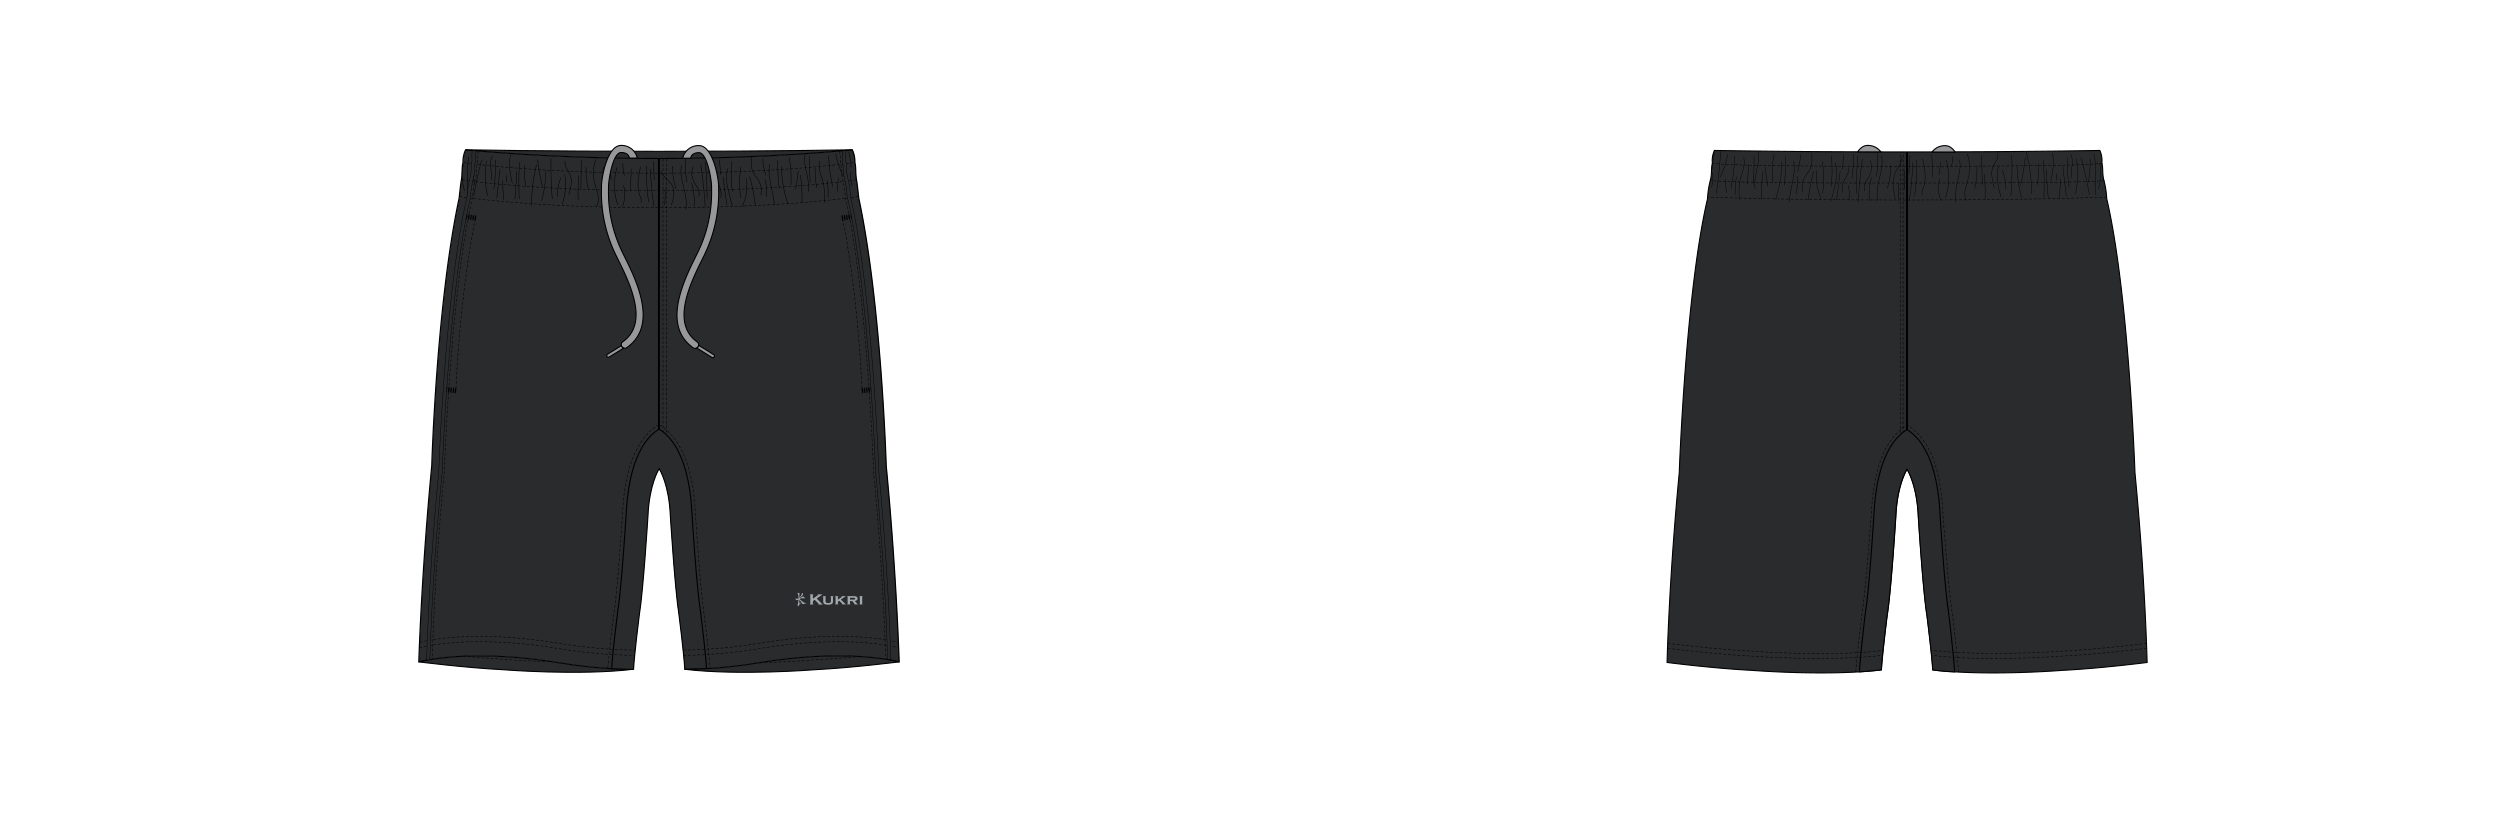 <?xml version="1.0" encoding="UTF-8"?><svg xmlns="http://www.w3.org/2000/svg" xmlns:xlink="http://www.w3.org/1999/xlink" contentScriptType="text/ecmascript" zoomAndPan="magnify" contentStyleType="text/css" style="position: relative; overflow: visible;" version="1.1" width="1600" preserveAspectRatio="xMinYMin meet" viewBox="0 0 1600 530" height="530" x="0" y="0"><svg contentScriptType="text/ecmascript" zoomAndPan="magnify" xmlns:xlink="http://www.w3.org/1999/xlink" contentStyleType="text/css" id="625124_FRONT" style="overflow: visible;" contentstyletype="text/css" version="1.1" width="880" preserveAspectRatio="xMinYMin meet" viewBox="-160 0 660 503" height="530" class="" xmlns="http://www.w3.org/2000/svg" x="0" y="0" contentscripttype="text/ecmascript">
    <svg contentScriptType="text/ecmascript" zoomAndPan="magnify" xmlns:xlink="http://www.w3.org/1999/xlink" contentStyleType="text/css" id="51135_6_BODY_FRONT" contentstyletype="text/css" version="1.1" width="292.54" preserveAspectRatio="xMidYMid meet" viewBox="0 0 292.54 320.69" height="320.69" class="" xmlns="http://www.w3.org/2000/svg" x="94.00" y="88.00" contentscripttype="text/ecmascript">
        <defs/>
        <g id="Layer_1" data-name="Layer 1">
            <path data-p="1" fill="#2A2B2D" d="M286.31,312.83c1.36.2,3.69.68,5.84,1.2-.16-5-1.87-56.67-7.87-119.18,0,0-2.87-98.07-16.67-162.49,0,0-.93-8.82-1.36-11.1-.74-3.81-.2-7.65-1-10.49A17.52,17.52,0,0,0,263.7,3l-5.13.47C244.23,4.8,200.36,8.35,146.48,8.28h-.56C92,8.35,48.18,4.8,33.84,3.49c-3.24-.29-5-.47-5-.47a17.24,17.24,0,0,0-1.55,7.75c-.81,2.84-.26,6.68-1,10.49-.44,2.28-1.36,11.1-1.36,11.1C11.12,96.79,8.26,194.85,8.26,194.85,2.26,257.36.55,309,.39,314c2.14-.52,4.49-1,5.85-1.21,34.8-6.31,78,1.55,78,1.55,28,4.66,46.45,4.12,46.45,4.12.35-8,3.51-33.11,3.51-33.11,2.45-15.2,5.25-60.3,5.25-60.3.83-18.48,6.22-27.47,6.78-28.37.57.9,6,9.89,6.78,28.37,0,0,2.81,45.1,5.26,60.3,0,0,3.16,25.06,3.51,33.11,0,0,18.4.54,46.45-4.12C208.23,314.37,251.5,306.5,286.31,312.83Z" id="51135_6_BODY_FRONT_L0_S1" transform="translate(0.08 0)"/>
            <path fill="none" id="51135_6_BODY_FRONT_L1" stroke-width="0.75" d="M13.53,198.35s3.83-109.9,17.21-167h0a55.06,55.06,0,0,1,1.7-11.13c1.14-4.06.39-7.4,1.27-10.53a49.18,49.18,0,0,1,0-6.19c-3.24-.29-5-.47-5-.47a17.24,17.24,0,0,0-1.55,7.75c-.81,2.84-.26,6.68-1,10.49-.44,2.28-1.36,11.1-1.36,11.1C11,96.8,8.18,194.86,8.18,194.86,2.18,257.37.47,309,.31,314c2.14-.52,4.41-1,5.77-1.2C6.37,304.93,7.77,258.47,13.53,198.35Z" transform="translate(0.08 0)" stroke="#000"/>
            <path fill="none" id="51135_6_BODY_FRONT_L2" stroke-width="0.75" d="M278.81,198.35S275,88.45,261.6,31.35h0a56,56,0,0,0-1.7-11.14c-1.14-4.06-.4-7.39-1.28-10.52a49.17,49.17,0,0,0,0-6.19c3.23-.29,5-.47,5-.47a17.24,17.24,0,0,1,1.55,7.75c.8,2.84.26,6.68,1,10.49.43,2.28,1.36,11.1,1.36,11.1,13.8,64.42,16.67,162.49,16.67,162.49,6,62.51,7.71,114.14,7.87,119.18-2.15-.52-4.42-1-5.78-1.2C286,304.93,284.57,258.47,278.81,198.35Z" transform="translate(0.08 0)" stroke="#000"/>
            <path transform="translate(0.08 0)" fill="#2A2B2D" data-p="1" id="51135_6_BODY_FRONT_L3_S1" d="M130.63,318.5s-18.41.54-46.45-4.12c0,0-48.21-8.77-83.79-.35,0,0,28,3.58,51.42,4.77C51.81,318.8,97.73,322.49,130.63,318.5Z" stroke="#000" stroke-width="0.67"/>
            <path transform="translate(0.08 0)" fill="none" stroke-dasharray="1.73 1.11" id="51135_6_BODY_FRONT_L4" d="M27,310.52c8.29.79,16.11,1.45,24.79,1.9,0,0,12.35,1.14,29.65,1.51" stroke="#000" stroke-width="0.31"/>
            <path fill="none" id="51135_6_BODY_FRONT_L5" stroke-width="1.19" d="M146.43,8.28h-.28V196.72" transform="translate(0.08 0)" stroke="#000"/>
            <path transform="translate(0.08 0)" fill="none" stroke-dasharray="1.73 1.11" id="51135_6_BODY_FRONT_L6" d="M255.74,3.74a14.92,14.92,0,0,1,.58,5.94c.88,3.12.13,6.46,1.27,10.52a55.28,55.28,0,0,1,1.71,11.14h0c13.38,57.11,17.21,167,17.21,167,5.76,60.12,7.15,106.19,7.36,114.09" stroke="#000" stroke-width="0.31"/>
            <path transform="translate(0.08 0)" fill="none" stroke-dasharray="1.73 1.11" id="51135_6_BODY_FRONT_L7" d="M262.68,43.67l-5.11.65s8.91,39.65,12,105l4.93-.67" stroke="#000" stroke-width="0.31"/>
            <line fill="none" x1="257.34" x2="263.65" y1="44.49" y2="43.57" stroke-dasharray="0.71 0.67" id="51135_6_BODY_FRONT_L8" stroke="#000" stroke-width="3.12"/>
            <line fill="none" x1="269.45" x2="275.75" y1="149.36" y2="148.45" stroke-dasharray="0.71 0.67" id="51135_6_BODY_FRONT_L9" stroke="#000" stroke-width="3.12"/>
            <path transform="translate(0.08 0)" fill="#2A2B2D" data-p="1" id="51135_6_BODY_FRONT_L10_S1" d="M146.17,3.92h0C77.3,3.92,28.84,3,28.84,3s51,5.35,117.06,5.26h.55C212.45,8.37,263.51,3,263.51,3S215,3.91,146.17,3.92Z" stroke="#000" stroke-width="0.67"/>
            <line fill="none" x1="150.81" x2="150.81" y1="200.47" y2="8.28" stroke-dasharray="1.73 1.11" id="51135_6_BODY_FRONT_L11" stroke="#000" stroke-width="0.31"/>
            <line fill="none" x1="148.72" x2="148.72" y1="200.47" y2="8.28" stroke-dasharray="1.73 1.11" id="51135_6_BODY_FRONT_L12" stroke="#000" stroke-width="0.31"/>
            <path transform="translate(0.08 0)" fill="none" stroke-dasharray="1.73 1.11" id="51135_6_BODY_FRONT_L13" d="M36.61,3.74A14.92,14.92,0,0,0,36,9.68c-.88,3.13-.14,6.47-1.28,10.52a56,56,0,0,0-1.7,11.14h0c-13.38,57.11-17.21,167-17.21,167-5.76,60.12-7.16,106.19-7.37,114.09" stroke="#000" stroke-width="0.31"/>
            <path transform="translate(0.08 0)" fill="none" stroke-dasharray="1.73 1.11" id="51135_6_BODY_FRONT_L14" d="M24.93,31.36s41.25,6.78,121,6.8h.33c79.72,0,121-6.8,121-6.8" stroke="#000" stroke-width="0.31"/>
            <path transform="translate(0.08 0)" fill="none" stroke-dasharray="1.73 1.11" id="51135_6_BODY_FRONT_L15" d="M27.43,10.76c10,1.42,50.1,6.42,118.46,6.43h.33c68,0,108-5,118.29-6.4" stroke="#000" stroke-width="0.31"/>
            <path transform="translate(0.08 0)" fill="none" stroke-dasharray="1.73 1.11" id="51135_6_BODY_FRONT_L16" d="M26.29,21.26C34,22.41,74.56,27.84,145.9,27.85h.32c71.19,0,111.71-5.42,119.56-6.58" stroke="#000" stroke-width="0.31"/>
            <path transform="translate(0.08 0)" fill="none" stroke-dasharray="1.73 1.11" id="51135_6_BODY_FRONT_L17" d="M115.07,317.83c1-11.07,3.18-28.77,3.48-31.12l.07-.49c2.44-15.15,5.34-60.86,5.5-63.5,1.09-23.62,7.37-44,22.11-53h-.11c14.73,9,21,29.34,22.1,53,.17,2.64,3.07,48.35,5.51,63.5l.07.49c.3,2.35,2.51,20.05,3.47,31.12" stroke="#000" stroke-width="0.31"/>
            <path transform="translate(0.08 0)" fill="none" stroke-dasharray="1.73 1.11" id="51135_6_BODY_FRONT_L18" d="M29.67,43.67l5.1.65s-8.9,39.65-12,105l-4.92-.67" stroke="#000" stroke-width="0.31"/>
            <line fill="none" x1="35.17" x2="28.87" y1="44.49" y2="43.57" stroke-dasharray="0.71 0.67" id="51135_6_BODY_FRONT_L19" stroke="#000" stroke-width="3.12"/>
            <line fill="none" x1="23.06" x2="16.76" y1="149.37" y2="148.45" stroke-dasharray="0.71 0.67" id="51135_6_BODY_FRONT_L20" stroke="#000" stroke-width="3.12"/>
            <path transform="translate(0.08 0)" fill="#2A2B2D" data-p="1" id="51135_6_BODY_FRONT_L21_S1" d="M175,317.32c-.47-8.8-3.25-31-3.57-33.59l-.07-.45c-2.27-14.06-5-56.46-5.11-58.91-1-21.89-6.41-43.42-20-51.76h0c-13.63,8.34-19,29.87-20,51.76-.15,2.45-2.84,44.85-5.11,58.91l-.06.45c-.33,2.56-3.1,24.79-3.57,33.59l-.11.83c8.5.49,13.35.35,13.35.35.35-8.05,3.5-33.11,3.5-33.11,2.46-15.2,5.26-60.3,5.26-60.3.83-18.48,6.22-27.47,6.78-28.37h0c.57.9,6,9.89,6.78,28.37,0,0,2.81,45.1,5.26,60.3,0,0,3.16,25.06,3.51,33.11,0,0,4.85.14,13.34-.35Z" stroke="#000" stroke-width="0.67"/>
            <path transform="translate(0.08 0)" fill="none" stroke-dasharray="1.73 1.11" id="51135_6_BODY_FRONT_L22" d="M161,310s19.09.48,47.14-4.17c0,0,47.89-8.85,83.47-.44" stroke="#000" stroke-width="0.31"/>
            <path transform="translate(0.08 0)" fill="none" stroke-dasharray="1.73 1.11" id="51135_6_BODY_FRONT_L23" d="M160.79,306.79s19.33.45,47.38-4.2c0,0,47.76-8.87,83.34-.46" stroke="#000" stroke-width="0.31"/>
            <path transform="translate(0.08 0)" fill="none" stroke-dasharray="1.73 1.11" id="51135_6_BODY_FRONT_L24" d="M.7,305.38c35.59-8.41,83.48.43,83.48.43,28,4.65,47.14,4.17,47.14,4.17" stroke="#000" stroke-width="0.31"/>
            <path transform="translate(0.08 0)" fill="none" stroke-dasharray="1.73 1.11" id="51135_6_BODY_FRONT_L25" d="M.83,302.13c35.59-8.41,83.35.46,83.35.46,28,4.65,47.47,4.21,47.47,4.21" stroke="#000" stroke-width="0.31"/>
            <path fill="none" id="51135_6_BODY_FRONT_L26" stroke-width="0.3" d="M30.69,7.17c-1.72,8-.46,16.24-.76,24.38" transform="translate(0.08 0)" stroke="#000"/>
            <path fill="none" id="51135_6_BODY_FRONT_L27" stroke-width="0.3" d="M33,9.92a64.71,64.71,0,0,0,1.12,13.82" transform="translate(0.08 0)" stroke="#000"/>
            <path fill="none" id="51135_6_BODY_FRONT_L28" stroke-width="0.3" d="M38.84,9.16a9,9,0,0,0-1.11,2.91Q35.3,21.7,33.61,31.48" transform="translate(0.08 0)" stroke="#000"/>
            <path fill="none" id="51135_6_BODY_FRONT_L29" stroke-width="0.3" d="M41.36,9.76A54.12,54.12,0,0,0,42.14,31" transform="translate(0.08 0)" stroke="#000"/>
            <path fill="none" id="51135_6_BODY_FRONT_L30" stroke-width="0.3" d="M45,6.75c-1.26,2.18-1.26,4.8-1,7.26s.83,4.92.57,7.39" transform="translate(0.08 0)" stroke="#000"/>
            <path fill="none" id="51135_6_BODY_FRONT_L31" stroke-width="0.3" d="M49.65,14.48q-1,8.93-2,17.86" transform="translate(0.08 0)" stroke="#000"/>
            <path fill="none" id="51135_6_BODY_FRONT_L32" stroke-width="0.3" d="M53.5,18.52a24.69,24.69,0,0,0,.18,4.21" transform="translate(0.08 0)" stroke="#000"/>
            <path fill="none" id="51135_6_BODY_FRONT_L33" stroke-width="0.3" d="M56.06,6.17c-1.46,5.64-.2,11.55,1.06,17.23" transform="translate(0.08 0)" stroke="#000"/>
            <path fill="none" id="51135_6_BODY_FRONT_L34" stroke-width="0.3" d="M59.83,16q-.44,8.61-1.17,17.19" transform="translate(0.08 0)" stroke="#000"/>
            <path fill="none" id="51135_6_BODY_FRONT_L35" stroke-width="0.3" d="M64.43,12.45a52.92,52.92,0,0,0,.88,12.81" transform="translate(0.08 0)" stroke="#000"/>
            <path fill="none" id="51135_6_BODY_FRONT_L36" stroke-width="0.3" d="M71.84,12.12A89,89,0,0,0,68.9,37.23" transform="translate(0.08 0)" stroke="#000"/>
            <path fill="none" id="51135_6_BODY_FRONT_L37" stroke-width="0.3" d="M72.43,8.75a120.82,120.82,0,0,0,3,16.67" transform="translate(0.08 0)" stroke="#000"/>
            <path fill="none" id="51135_6_BODY_FRONT_L38" stroke-width="0.3" d="M77.5,15.49A75.62,75.62,0,0,1,74.9,34" transform="translate(0.08 0)" stroke="#000"/>
            <path fill="none" id="51135_6_BODY_FRONT_L39" stroke-width="0.3" d="M80.65,8.4a215.22,215.22,0,0,0,.73,24.49" transform="translate(0.08 0)" stroke="#000"/>
            <path fill="none" id="51135_6_BODY_FRONT_L40" stroke-width="0.3" d="M86.56,19.87A34.2,34.2,0,0,0,84.43,31.5" transform="translate(0.08 0)" stroke="#000"/>
            <path fill="none" id="51135_6_BODY_FRONT_L41" stroke-width="0.3" d="M89.26,9.76a5.19,5.19,0,0,0,.53,4c.64,1.26,1.52,2.41,2.12,3.68,1.88,4,.69,8.69-.52,12.94" transform="translate(0.08 0)" stroke="#000"/>
            <path fill="none" id="51135_6_BODY_FRONT_L42" stroke-width="0.3" d="M97.49,18.67a103.41,103.41,0,0,0-.37,14.83" transform="translate(0.08 0)" stroke="#000"/>
            <path fill="none" id="51135_6_BODY_FRONT_L43" stroke-width="0.3" d="M101.9,13.46a49.35,49.35,0,0,0,1.48,13.8" transform="translate(0.08 0)" stroke="#000"/>
            <path fill="none" id="51135_6_BODY_FRONT_L44" stroke-width="0.3" d="M107.74,8.92a26.21,26.21,0,0,0-.49,14.94c.57,2.21,1.44,4.37,1.87,6.61a9.59,9.59,0,0,1-.81,6.65" transform="translate(0.08 0)" stroke="#000"/>
            <path fill="none" id="51135_6_BODY_FRONT_L45" stroke-width="0.3" d="M112.43,13.48c-1.08,4.93.76,10,1.76,14.92a45.74,45.74,0,0,1,.87,10.18" transform="translate(0.08 0)" stroke="#000"/>
            <path fill="none" id="51135_6_BODY_FRONT_L46" stroke-width="0.3" d="M116.52,15.49a21.43,21.43,0,0,0,.91,5.73" transform="translate(0.08 0)" stroke="#000"/>
            <path fill="none" id="51135_6_BODY_FRONT_L47" stroke-width="0.3" d="M120.67,13.76a37.26,37.26,0,0,0,.52,22.74" transform="translate(0.08 0)" stroke="#000"/>
            <path fill="none" id="51135_6_BODY_FRONT_L48" stroke-width="0.3" d="M124.22,11.1a29.82,29.82,0,0,0,1,7.58" transform="translate(0.08 0)" stroke="#000"/>
            <path fill="none" id="51135_6_BODY_FRONT_L49" stroke-width="0.3" d="M129.29,14.47q-.19,6.84-.41,13.66" transform="translate(0.08 0)" stroke="#000"/>
            <path fill="none" id="51135_6_BODY_FRONT_L50" stroke-width="0.3" d="M134.91,13.49c-1.3,6.08-2.55,12.6,0,18.31.49,1.09,1.06,2.5.15,3.33" transform="translate(0.08 0)" stroke="#000"/>
            <path fill="none" id="51135_6_BODY_FRONT_L51" stroke-width="0.3" d="M138.55,12.79a130.37,130.37,0,0,0,1.38,22.07" transform="translate(0.08 0)" stroke="#000"/>
            <path fill="none" id="51135_6_BODY_FRONT_L52" stroke-width="0.3" d="M146.29,18.85a35.29,35.29,0,0,0,.05,12" transform="translate(0.08 0)" stroke="#000"/>
            <path fill="none" id="51135_6_BODY_FRONT_L53" stroke-width="0.3" d="M147.43,15.67c.54,3.55,4.67,5.51,6.55,8.64a10,10,0,0,1,1.17,6.08,29.82,29.82,0,0,1-1.46,6.12" transform="translate(0.08 0)" stroke="#000"/>
            <path fill="none" id="51135_6_BODY_FRONT_L54" stroke-width="0.3" d="M154.43,14a.71.71,0,0,1,.16-.78,33.37,33.37,0,0,0,2,13.43" transform="translate(0.08 0)" stroke="#000"/>
            <path fill="none" id="51135_6_BODY_FRONT_L55" stroke-width="0.3" d="M159.92,12.26c-2,8.92,4.48,18.08,2.47,27" transform="translate(0.08 0)" stroke="#000"/>
            <path fill="none" id="51135_6_BODY_FRONT_L56" stroke-width="0.3" d="M166.93,13.11a10.91,10.91,0,0,0,.18,8.66c.72,1.59,1.81,3,2.6,4.55a6.35,6.35,0,0,1,.63,5" transform="translate(0.08 0)" stroke="#000"/>
            <path fill="none" id="51135_6_BODY_FRONT_L57" stroke-width="0.3" d="M174.23,10.26a217.73,217.73,0,0,1,1.2,22.41" transform="translate(0.08 0)" stroke="#000"/>
            <path fill="none" id="51135_6_BODY_FRONT_L58" stroke-width="0.3" d="M180.31,17.19a5.26,5.26,0,0,0,.41,4c.57,1.25,1.38,2.39,2,3.62a11.92,11.92,0,0,1,1,7.41" transform="translate(0.08 0)" stroke="#000"/>
            <path fill="none" id="51135_6_BODY_FRONT_L59" stroke-width="0.3" d="M185.14,19.54c.13,1.51.34,3,.55,4.53q.85,6.22,1.73,12.47" transform="translate(0.08 0)" stroke="#000"/>
            <path fill="none" id="51135_6_BODY_FRONT_L60" stroke-width="0.3" d="M190.49,10.09a72.1,72.1,0,0,0,.28,18.39" transform="translate(0.08 0)" stroke="#000"/>
            <path fill="none" id="51135_6_BODY_FRONT_L61" stroke-width="0.3" d="M195.93,13.3a60.26,60.26,0,0,0,0,19.05" transform="translate(0.08 0)" stroke="#000"/>
            <path fill="none" id="51135_6_BODY_FRONT_L62" stroke-width="0.3" d="M199.43,20.38c.18,4.22.34,8.53-1,12.55-.54,1.58-1.32,3.15-1.24,4.81" transform="translate(0.08 0)" stroke="#000"/>
            <path fill="none" id="51135_6_BODY_FRONT_L63" stroke-width="0.3" d="M202.33,7.4c-.25,3.35-.28,6.87,1.33,9.87.84,1.57,2.09,2.91,3,4.45a12,12,0,0,1,1.39,8.76" transform="translate(0.08 0)" stroke="#000"/>
            <path fill="none" id="51135_6_BODY_FRONT_L64" stroke-width="0.3" d="M211,21.05c.24,3.48.49,7,.73,10.45" transform="translate(0.08 0)" stroke="#000"/>
            <path fill="none" id="51135_6_BODY_FRONT_L65" stroke-width="0.3" d="M213.43,11.78c-1.66,8.15,2.4,16.33,2.83,24.62" transform="translate(0.08 0)" stroke="#000"/>
            <path fill="none" id="51135_6_BODY_FRONT_L66" stroke-width="0.3" d="M218.35,9.25a117.8,117.8,0,0,0,.87,17" transform="translate(0.08 0)" stroke="#000"/>
            <path fill="none" id="51135_6_BODY_FRONT_L67" stroke-width="0.3" d="M220.59,13.29a69.94,69.94,0,0,0,4,22.65" transform="translate(0.08 0)" stroke="#000"/>
            <path fill="none" id="51135_6_BODY_FRONT_L68" stroke-width="0.3" d="M225.15,7.73c1.46,5.42,1.35,11.1,1.22,16.69" transform="translate(0.08 0)" stroke="#000"/>
            <path fill="none" id="51135_6_BODY_FRONT_L69" stroke-width="0.3" d="M230.79,15.67q-.57,5.74-1.54,11.45" transform="translate(0.08 0)" stroke="#000"/>
            <path fill="none" id="51135_6_BODY_FRONT_L70" stroke-width="0.3" d="M235,5.72c-1.71,7.5,3.3,15.22,1.92,22.78" transform="translate(0.08 0)" stroke="#000"/>
            <path fill="none" id="51135_6_BODY_FRONT_L71" stroke-width="0.3" d="M241,14.14a86.32,86.32,0,0,0,.9,11.8" transform="translate(0.08 0)" stroke="#000"/>
            <path fill="none" id="51135_6_BODY_FRONT_L72" stroke-width="0.3" d="M243.8,9.74c-1.33,4.27,1,8.69,2.08,13,1,4,.9,8.26.78,12.41" transform="translate(0.08 0)" stroke="#000"/>
            <path fill="none" id="51135_6_BODY_FRONT_L73" stroke-width="0.3" d="M249.24,6.38a101.93,101.93,0,0,0,2.47,18.89" transform="translate(0.08 0)" stroke="#000"/>
            <path fill="none" id="51135_6_BODY_FRONT_L74" stroke-width="0.3" d="M255.11,19.87c-.21,2.81-.41,5.62-.62,8.43" transform="translate(0.08 0)" stroke="#000"/>
            <path fill="none" id="51135_6_BODY_FRONT_L75" stroke-width="0.3" d="M257.79,3.52a252.78,252.78,0,0,0,2.86,25.29" transform="translate(0.08 0)" stroke="#000"/>
            <path fill="none" id="51135_6_BODY_FRONT_L76" stroke-width="0.3" d="M262.87,16a19.77,19.77,0,0,0,.69,8.94" transform="translate(0.08 0)" stroke="#000"/>
            <path fill="none" id="51135_6_BODY_FRONT_L77" stroke-width="0.3" d="M233.06,34.87a103.71,103.71,0,0,0-.94-16.52" transform="translate(0.08 0)" stroke="#000"/>
            <path fill="none" id="51135_6_BODY_FRONT_L78" stroke-width="0.3" d="M201.27,19.19a116.48,116.48,0,0,1,3.42,17.37" transform="translate(0.08 0)" stroke="#000"/>
            <path fill="none" id="51135_6_BODY_FRONT_L79" stroke-width="0.3" d="M46.79,9.14a91.57,91.57,0,0,1-.95,17.74" transform="translate(0.08 0)" stroke="#000"/>
            <path fill="none" id="51135_6_BODY_FRONT_L80" stroke-width="0.3" d="M51.67,33.41a98.94,98.94,0,0,0-.79-11.8" transform="translate(0.08 0)" stroke="#000"/>
            <path fill="none" id="51135_6_BODY_FRONT_L81" stroke-width="0.3" d="M61.43,10.6a209.22,209.22,0,0,0-.13,22.26" transform="translate(0.08 0)" stroke="#000"/>
            <path fill="none" id="51135_6_BODY_FRONT_L82" stroke-width="0.3" d="M27.66,12.6c-.07-.22-.42,0-.48.25-1.29,5-.42,10.19.88,15.14" transform="translate(0.08 0)" stroke="#000"/>
            <path fill="none" id="51135_6_BODY_FRONT_L83" stroke-width="0.3" d="M87.69,36.23a9.61,9.61,0,0,1,.51-2.81,35.23,35.23,0,0,0,.68-15.52" transform="translate(0.08 0)" stroke="#000"/>
            <path fill="none" id="51135_6_BODY_FRONT_L84" stroke-width="0.3" d="M99,9.36q-.12,8.76-.25,17.53" transform="translate(0.08 0)" stroke="#000"/>
            <path fill="none" id="51135_6_BODY_FRONT_L85" stroke-width="0.3" d="M123.93,37.57a19.22,19.22,0,0,0,.69-12.95" transform="translate(0.08 0)" stroke="#000"/>
            <path fill="none" id="51135_6_BODY_FRONT_L86" stroke-width="0.3" d="M143.2,37.48a186.53,186.53,0,0,1-2.24-23" transform="translate(0.08 0)" stroke="#000"/>
            <path fill="none" id="51135_6_BODY_FRONT_L87" stroke-width="0.3" d="M149.58,36.67a72.56,72.56,0,0,0,.33-10" transform="translate(0.08 0)" stroke="#000"/>
            <path fill="none" id="51135_6_BODY_FRONT_L88" stroke-width="0.3" d="M162.43,8.67a48,48,0,0,0,.82,14" transform="translate(0.08 0)" stroke="#000"/>
            <path fill="none" id="51135_6_BODY_FRONT_L89" stroke-width="0.3" d="M142.57,10.15a108.62,108.62,0,0,1,.67,11.12" transform="translate(0.08 0)" stroke="#000"/>
            <path fill="none" id="51135_6_BODY_FRONT_L90" stroke-width="0.3" d="M190.71,37q-.9-3.51-1.82-7c-1.35-5.19-2.69-10.75-.78-15.79" transform="translate(0.08 0)" stroke="#000"/>
            <path fill="none" id="51135_6_BODY_FRONT_L91" stroke-width="0.3" d="M177.18,9.24a5,5,0,0,0-.4,3Q177.23,18,178,23.76" transform="translate(0.08 0)" stroke="#000"/>
            <path fill="none" id="51135_6_BODY_FRONT_L92" stroke-width="0.3" d="M209.27,8.24a32.68,32.68,0,0,0,1.83,10.22" transform="translate(0.08 0)" stroke="#000"/>
            <path fill="none" id="51135_6_BODY_FRONT_L93" stroke-width="0.3" d="M237.43,6.55a141.15,141.15,0,0,0,.72,16.19" transform="translate(0.08 0)" stroke="#000"/>
            <path fill="none" id="51135_6_BODY_FRONT_L94" stroke-width="0.3" d="M248.85,32a42.39,42.39,0,0,0-.58-10.67" transform="translate(0.08 0)" stroke="#000"/>
            <path fill="none" id="51135_6_BODY_FRONT_L95" stroke-width="0.3" d="M253.55,5.21A43.63,43.63,0,0,0,258.26,19" transform="translate(0.08 0)" stroke="#000"/>
            <path fill="none" id="51135_6_BODY_FRONT_L96" stroke-width="0.3" d="M261.43,4.41a35.08,35.08,0,0,1,1.41,9.44" transform="translate(0.08 0)" stroke="#000"/>
            <path fill="none" id="51135_6_BODY_FRONT_L97" stroke-width="0.3" d="M167.5,37.23a39.86,39.86,0,0,0-1.44-14" transform="translate(0.08 0)" stroke="#000"/>
            <path fill="none" id="51135_6_BODY_FRONT_L98" stroke-width="0.3" d="M174.26,37.57q-.81-12.85-2.69-25.62" transform="translate(0.08 0)" stroke="#000"/>
            <path fill="none" id="51135_6_BODY_FRONT_L99" stroke-width="0.3" d="M180,36.79a23.11,23.11,0,0,1,.21-9" transform="translate(0.08 0)" stroke="#000"/>
            <path fill="none" id="51135_6_BODY_FRONT_L100" stroke-width="0.3" d="M182.91,9q.41,4.61.79,9.21" transform="translate(0.08 0)" stroke="#000"/>
            <path fill="#98989a" id="51135_6_BODY_FRONT_L101" stroke-width="0.67" d="M165.43,8.1c.09-.43.45-3.36,5.06-3.36,4.93,0,7.62,16.46,7.62,20.7v1.23a82.8,82.8,0,0,1-8.39,38.67l-2,4.06c-8.94,17.92-18.21,41.51-.72,53.89a2.16,2.16,0,0,0,2.49-3.52c-14.48-10.25-6.81-30.65,2.08-48.44l2-4.09a87.19,87.19,0,0,0,8.86-40.65V25.44c0-5.68-3.62-25-11.94-25a9.76,9.76,0,0,0-9.87,7.68Z" transform="translate(0.08 0)" stroke="#000"/>
            <path fill="#98989a" id="51135_6_BODY_FRONT_L102" stroke-width="0.67" d="M128.21,8c-.09-.43-.44-3.35-5.06-3.35-4.93,0-7.61,16.45-7.61,20.69v1.19a82.93,82.93,0,0,0,8.4,38.67l2,4.06c9,17.93,18.21,41.51.72,53.89a2.15,2.15,0,0,1-3-.52h0a2.15,2.15,0,0,1,.51-3h0C138.65,109.38,131,89,122.08,71.19l-2-4.09a87,87,0,0,1-8.85-40.6V25.34c0-5.68,3.61-25,11.93-25A9.77,9.77,0,0,1,133,8Z" transform="translate(0.08 0)" stroke="#000"/>
            <path fill="#98989a" id="51135_6_BODY_FRONT_L103" stroke-width="0.67" d="M179.37,127.38l-9.07-5.64a2.14,2.14,0,0,1-.37,1,2,2,0,0,1-.77.66l9.15,5.7a1,1,0,0,0,1.38-.32h0a1,1,0,0,0-.29-1.38Z" transform="translate(0.08 0)" stroke="#000"/>
            <path fill="#98989a" id="51135_6_BODY_FRONT_L104" stroke-width="0.67" d="M123.68,122.67a2,2,0,0,1-.34-.75l-8.46,5.27a1,1,0,0,0,1.05,1.7h0l8.74-5.44A2.08,2.08,0,0,1,123.68,122.67Z" transform="translate(0.08 0)" stroke="#000"/>
            <path transform="translate(0.08 0)" fill="#2A2B2D" data-p="1" id="51135_6_BODY_FRONT_L105_S1" d="M7.05,312.67l-2,.36c.23-8.64,1.67-55,7.39-114.76,0-1,4-110.6,17.24-167.15V31A56.11,56.11,0,0,1,31.4,20a22.45,22.45,0,0,0,.71-5.71,20.85,20.85,0,0,1,.52-4.65,48.84,48.84,0,0,1,.06-6.17l2,.17a50,50,0,0,0,0,6V10a18.64,18.64,0,0,0-.49,4.34,25.78,25.78,0,0,1-.78,6.18,55,55,0,0,0-1.67,10.9v1h-.21c-13.06,56.58-17,165-17,166.05C8.7,258.16,7.27,304,7.05,312.67Z" stroke="#000" stroke-width="0.25"/>
            <path transform="translate(0.08 0)" fill="#2A2B2D" data-p="1" id="51135_6_BODY_FRONT_L106_S1" d="M285,312.67c-.11-8.42-1.54-54.48-7.26-114.19,0-1.15-4-109.53-17-166.11h-.17l-.08-1a55,55,0,0,0-1.67-10.9,25.78,25.78,0,0,1-.78-6.18,18.64,18.64,0,0,0-.49-4.34V9.67a50,50,0,0,0,0-6l2-.17a48.84,48.84,0,0,1,.06,6.17,20.85,20.85,0,0,1,.52,4.65,22.45,22.45,0,0,0,.71,5.71,54.2,54.2,0,0,1,1.61,11v.11c13.25,56.55,17.2,166.11,17.24,167.21C285.4,258,286.83,304.56,286.94,313Z" stroke="#000" stroke-width="0.25"/>
            <path fill="#a2a9ad" id="51135_6_BODY_FRONT_L107" d="M240.75,276.3l-1.08.75v1.62a.27.27,0,0,0,.08.22.47.47,0,0,0,.26.11v.14h-2.23V279a.68.68,0,0,0,.26-.12.31.31,0,0,0,.07-.21v-5.19a.29.29,0,0,0-.07-.2.64.64,0,0,0-.26-.13V273H240v.14a.68.68,0,0,0-.26.12.32.32,0,0,0-.08.21v2.19l2.94-2.07c.14-.09.21-.17.21-.22s-.1-.15-.31-.19v-.14h3v.14a1.38,1.38,0,0,0-.27.08l-.45.31-.41.28L242,275.54l2.76,2.84a5.35,5.35,0,0,0,.55.51.86.86,0,0,0,.43.15v.14h-2.81V279c.19,0,.28-.09.28-.17s-.08-.15-.25-.33Z" transform="translate(0.08 0)"/>
            <path fill="#a2a9ad" id="51135_6_BODY_FRONT_L108" d="M251.86,274.6v2.67a1.87,1.87,0,0,1-.42,1.34,3.65,3.65,0,0,1-2.54.67,5.26,5.26,0,0,1-2-.33,1.28,1.28,0,0,1-.76-.68,2.29,2.29,0,0,1-.2-1V274.6a.27.27,0,0,0-.07-.21.64.64,0,0,0-.26-.13v-.12h2.07v.12a.62.62,0,0,0-.26.12.29.29,0,0,0-.07.22V277a1.8,1.8,0,0,0,.09.65.78.78,0,0,0,.3.37,2.16,2.16,0,0,0,1.24.3,2.19,2.19,0,0,0,1.25-.3.7.7,0,0,0,.29-.37,1.8,1.8,0,0,0,.09-.65V274.6a.31.31,0,0,0-.07-.21.64.64,0,0,0-.26-.13v-.12h1.94v.12a.62.62,0,0,0-.26.12A.37.37,0,0,0,251.86,274.6Z" transform="translate(0.08 0)"/>
            <path fill="#a2a9ad" id="51135_6_BODY_FRONT_L109" d="M255.69,276.88l-.85.58v1.21a.24.24,0,0,0,.08.21.42.42,0,0,0,.26.12v.13h-2.07V279a.47.47,0,0,0,.25-.11.32.32,0,0,0,.08-.21v-4.11a.27.27,0,0,0-.07-.21.64.64,0,0,0-.26-.13v-.12h2.07v.12a.48.48,0,0,0-.26.12.27.27,0,0,0-.08.22v1.63l2.23-1.49c.16-.11.24-.21.24-.29s-.1-.16-.3-.19v-.12h2.63v.12a.92.92,0,0,0-.33.11c-.08.05-.31.2-.67.47l-2,1.37,2.17,2.12a4.37,4.37,0,0,0,.6.54,1.08,1.08,0,0,0,.42.16v.13h-2.57V279c.19,0,.28-.09.28-.17a.11.11,0,0,0,0-.08,1.48,1.48,0,0,0-.25-.25Z" transform="translate(0.08 0)"/>
            <path fill="#a2a9ad" id="51135_6_BODY_FRONT_L110" d="M262.21,277.1v1.57a.27.27,0,0,0,.07.21.42.42,0,0,0,.26.12v.13h-2.11V279a.47.47,0,0,0,.25-.11.24.24,0,0,0,.08-.21v-4.11a.27.27,0,0,0-.07-.21.64.64,0,0,0-.26-.13v-.12h3.86a7.26,7.26,0,0,1,1.14.06,2,2,0,0,1,.71.24,1.22,1.22,0,0,1,.63,1.16,1.18,1.18,0,0,1-.39.95,2.72,2.72,0,0,1-1.26.5l1.12,1.32a2.84,2.84,0,0,0,.48.5.86.86,0,0,0,.41.16v.13h-2.48V279c.18,0,.28-.1.28-.19a.69.69,0,0,0-.17-.3l-1.18-1.44Zm0-.91h2.12a2,2,0,0,0,.72-.1.52.52,0,0,0,.1-.91,1.77,1.77,0,0,0-.82-.13h-2.12Z" transform="translate(0.08 0)"/>
            <path fill="#a2a9ad" id="51135_6_BODY_FRONT_L111" d="M269.61,274.6v4.07a.27.27,0,0,0,.07.21.42.42,0,0,0,.26.12v.13h-2.07V279a.47.47,0,0,0,.26-.11.27.27,0,0,0,.07-.21v-4.11a.27.27,0,0,0-.07-.21.64.64,0,0,0-.26-.13v-.12h2.07v.12a.62.62,0,0,0-.26.12A.29.29,0,0,0,269.61,274.6Z" transform="translate(0.08 0)"/>
            <path fill="#a2a9ad" id="51135_6_BODY_FRONT_L112" d="M234.69,278.19a7,7,0,0,1-2-1.37c-.53-.44-.92-.72-1.22-1h0c.16-.07.34-.16.57-.24a3.76,3.76,0,0,1,1.94-.16,1.59,1.59,0,0,0,1.05-.16,2.06,2.06,0,0,1-.82-.67c-.39-.44-.75-.33-1.57.21a4.63,4.63,0,0,1-1.17.55v-.18a14.84,14.84,0,0,0,1.41-1.1,2.13,2.13,0,0,0,.85-1.3c0-.12,0-.16-.21-.3s-.33-.32-.47-.22,0,.18-.11.49a4.63,4.63,0,0,1-.84,1.46,4.76,4.76,0,0,1-.64.77v-1.88c0-.19.09-.23.15-.47s-.18-.33-.61-.44-1-.09-.77.11a1.32,1.32,0,0,1,.4.56,8.48,8.48,0,0,1,.31,2.65l-.58.13a2.48,2.48,0,0,1-1.4-.11s.41,1.11,1.1,1a2.33,2.33,0,0,0,.88-.39,15.48,15.48,0,0,1-.36,2.71l.21.12a1.35,1.35,0,0,0-.57.4,1.4,1.4,0,0,0,.22.44c.17.26.4.54.47.49a3.13,3.13,0,0,1,.59-1.11c.46-.46.94-1,.94-1V278a6.52,6.52,0,0,1-.78.51l-.24.12V276.2c.18.24.42.52.65.8a15.49,15.49,0,0,1,.91,1.37,2,2,0,0,0,.66.6c.14,0,2.08-.65,2.26-.64C236,278.05,235.43,278.48,234.69,278.19Z" transform="translate(0.08 0)"/>
            <path transform="translate(0.08 0)" fill="#2A2B2D" data-p="1" id="51135_6_BODY_FRONT_L113_S1" d="M161.72,318.5s18.4.54,46.45-4.12c0,0,48.2-8.77,83.79-.35,0,0-28,3.57-51.42,4.77C240.54,318.8,194.61,322.49,161.72,318.5Z" stroke="#000" stroke-width="0.67"/>
            <path transform="translate(0.08 0)" fill="none" stroke-dasharray="1.73 1.11" id="51135_6_BODY_FRONT_L114" d="M265.82,311c-8.28.79-16.62,1.35-25.28,1.79,0,0-13.07,1.24-30.25,1.61" stroke="#000" stroke-width="0.31"/>
        </g>
    </svg>
</svg><svg contentScriptType="text/ecmascript" zoomAndPan="magnify" xmlns:xlink="http://www.w3.org/1999/xlink" contentStyleType="text/css" id="625124_BACK" style="overflow: visible;" contentstyletype="text/css" version="1.1" width="880" preserveAspectRatio="xMinYMin meet" viewBox="-160 0 660 503" height="530" class="" xmlns="http://www.w3.org/2000/svg" x="800" y="0" contentscripttype="text/ecmascript">
    <svg contentScriptType="text/ecmascript" zoomAndPan="magnify" xmlns:xlink="http://www.w3.org/1999/xlink" contentStyleType="text/css" id="51136_3_BODY_BACK" contentstyletype="text/css" version="1.1" width="292.28" preserveAspectRatio="xMidYMid meet" viewBox="0 0 292.28 321.07" height="321.07" class="" xmlns="http://www.w3.org/2000/svg" x="93.00" y="88.00" contentscripttype="text/ecmascript">
        <defs/>
        <g id="Layer_1" data-name="Layer 1">
            <path transform="translate(-0.1 0.01)" fill="#2A2B2D" data-p="1" id="51136_3_BODY_BACK_L0_S1" d="M284.63,199.15S280.81,89.63,267.48,32.73h0a54.77,54.77,0,0,0-1.69-11.09c-1.14-4-.4-7.37-1.27-10.49a15.14,15.14,0,0,0-1.23-7.77c-41.83.68-82.07.91-117.06.9h0c-35,0-75.23-.22-117.06-.9a15.14,15.14,0,0,0-1.23,7.77c-.87,3.12-.13,6.44-1.27,10.48A55.47,55.47,0,0,0,25,32.73h0C11.65,89.63,7.83,199.15,7.83,199.15,1.52,265,.44,314.37.44,314.37S28.63,318,52,319.16c0,0,45.93,3.7,78.83-.3h-.19c.35-8,3.51-33.1,3.51-33.1,2.45-15.21,5.26-60.31,5.26-60.31.87-19.31,6.71-28.27,6.83-28.44h0c.12.18,6,9.13,6.83,28.44,0,0,2.81,45.1,5.26,60.31,0,0,3.16,25.05,3.51,33.1h-.19c32.9,4,78.83.3,78.83.3C263.85,318,292,314.37,292,314.37S290.94,265,284.63,199.15Z" stroke="#000" stroke-width="0.67"/>
            <polyline fill="none" id="51136_3_BODY_BACK_L1" stroke-width="1.19" points="146.08 197.02 146.08 197.02 146.08 4.29" stroke="#000"/>
            <line fill="none" x1="141.92" x2="141.92" y1="200.84" y2="4.19" stroke-dasharray="1.73 1.11" id="51136_3_BODY_BACK_L2" stroke="#000" stroke-width="0.31"/>
            <line fill="none" x1="143.67" x2="143.67" y1="200.84" y2="4.19" stroke-dasharray="1.73 1.11" id="51136_3_BODY_BACK_L3" stroke="#000" stroke-width="0.31"/>
            <path transform="translate(-0.1 0.01)" fill="none" stroke-dasharray="1.73 1.11" id="51136_3_BODY_BACK_L4" d="M267.47,31.73s-41.25,1.73-121,1.75h-.33c-79.71,0-121-1.75-121-1.75" stroke="#000" stroke-width="0.31"/>
            <path transform="translate(-0.1 0.01)" fill="none" stroke-dasharray="1.73 1.11" id="51136_3_BODY_BACK_L5" d="M265,11.13C255,12.55,214.87,13,146.51,13h-.33c-68,0-108-.38-118.29-1.84" stroke="#000" stroke-width="0.31"/>
            <path transform="translate(-0.1 0.01)" fill="none" stroke-dasharray="1.73 1.11" id="51136_3_BODY_BACK_L6" d="M266.11,21.63c-7.73,1.14-48.27,1.54-119.6,1.56h-.33c-71.19,0-111.71-.4-119.56-1.56" stroke="#000" stroke-width="0.31"/>
            <path transform="translate(-0.1 0.01)" fill="none" stroke-dasharray="1.73 1.11" id="51136_3_BODY_BACK_L7" d="M115,320.08c1-11.08,3.22-30.66,3.52-33l.07-.49c2.44-15.15,5.78-60.86,6-63.5,1.09-23.62,6.92-44,21.66-53h0c14.74,9,20.57,29.33,21.66,53,.16,2.64,3.51,48.35,6,63.5l.07.49c.3,2.35,2.56,21.93,3.52,33" stroke="#000" stroke-width="0.31"/>
            <path transform="translate(-0.1 0.01)" fill="#2A2B2D" data-p="1" id="51136_3_BODY_BACK_L8_S1" d="M175,319.25c-.47-8.81-3.25-32.59-3.57-35.15l-.07-.45c-2.27-14.06-5-56.47-5.11-58.91-1-21.92-6.42-43.48-20.09-51.8h0c-13.67,8.32-19.09,29.88-20.09,51.8-.16,2.44-2.84,44.85-5.11,58.9l-.07.46c-.32,2.56-3.1,26.34-3.57,35.15l-.1.82c7-.42,13.34-1.21,13.34-1.21.35-8,3.51-33.1,3.51-33.1,2.45-15.21,5.26-60.31,5.26-60.31.87-19.31,6.71-28.27,6.83-28.44h0s6,9.13,6.83,28.44c0,0,2.81,45.1,5.26,60.31,0,0,3.16,25.05,3.51,33.1a106.49,106.49,0,0,0,13.34,1.22Z" stroke="#000" stroke-width="0.67"/>
            <path transform="translate(-0.1 0.01)" fill="none" stroke-dasharray="1.73 1.11" id="51136_3_BODY_BACK_L9" d="M291.88,305.74s-28,3.58-51.42,4.77c0,0-46.5,3.55-79.4-.45" stroke="#000" stroke-width="0.31"/>
            <path transform="translate(-0.1 0.01)" fill="none" stroke-dasharray="1.73 1.11" id="51136_3_BODY_BACK_L10" d="M291.88,302.73s-28,3.58-51.42,4.77c0,0-46.83,3.43-79.72-.57" stroke="#000" stroke-width="0.31"/>
            <path transform="translate(-0.1 0.01)" fill="none" stroke-dasharray="1.73 1.11" id="51136_3_BODY_BACK_L11" d="M.72,305.76s27.81,3.56,51.18,4.75c0,0,46.51,3.51,79.41-.48" stroke="#000" stroke-width="0.31"/>
            <path transform="translate(-0.1 0.01)" fill="none" stroke-dasharray="1.73 1.11" id="51136_3_BODY_BACK_L12" d="M.72,302.75s27.81,3.56,51.18,4.75c0,0,46.81,3.61,79.7-.39" stroke="#000" stroke-width="0.31"/>
            <path fill="none" stroke-width="0.25" d="M259.69,5.64c1.78,8.07.58,16.46.94,24.71" id="51136_3_BODY_BACK_L13" transform="translate(-0.1 0.01)" stroke="#000"/>
            <path fill="none" stroke-width="0.25" d="M257.37,8.48a67,67,0,0,1-1,14" id="51136_3_BODY_BACK_L14" transform="translate(-0.1 0.01)" stroke="#000"/>
            <path fill="none" stroke-width="0.25" d="M251.56,7.73a9.15,9.15,0,0,1,1.13,2.94c1.67,6.49,3.09,13,4.27,19.64" id="51136_3_BODY_BACK_L15" transform="translate(-0.1 0.01)" stroke="#000"/>
            <path fill="none" stroke-width="0.25" d="M249.05,8.37a55.78,55.78,0,0,1-.61,21.54" id="51136_3_BODY_BACK_L16" transform="translate(-0.1 0.01)" stroke="#000"/>
            <path fill="none" stroke-width="0.25" d="M245.42,5.34c1.27,2.2,1.3,4.85,1,7.35a34.27,34.27,0,0,0-.53,7.5" id="51136_3_BODY_BACK_L17" transform="translate(-0.1 0.01)" stroke="#000"/>
            <path fill="none" stroke-width="0.25" d="M240.81,13.22q1,9,2.09,18.09" id="51136_3_BODY_BACK_L18" transform="translate(-0.1 0.01)" stroke="#000"/>
            <path fill="none" stroke-width="0.25" d="M237,17.35a26.48,26.48,0,0,1-.15,4.27" id="51136_3_BODY_BACK_L19" transform="translate(-0.1 0.01)" stroke="#000"/>
            <path fill="none" stroke-width="0.25" d="M234.37,4.85c1.5,5.71.29,11.71-.93,17.48" id="51136_3_BODY_BACK_L20" transform="translate(-0.1 0.01)" stroke="#000"/>
            <path fill="none" stroke-width="0.25" d="M230.65,14.84q.51,8.73,1.31,17.42" id="51136_3_BODY_BACK_L21" transform="translate(-0.1 0.01)" stroke="#000"/>
            <path fill="none" stroke-width="0.25" d="M226,11.29a54.47,54.47,0,0,1-.78,13" id="51136_3_BODY_BACK_L22" transform="translate(-0.1 0.01)" stroke="#000"/>
            <path fill="none" stroke-width="0.25" d="M218.58,4.27a91.41,91.41,0,0,1,3.13,25.44" id="51136_3_BODY_BACK_L23" transform="translate(-0.1 0.01)" stroke="#000"/>
            <path fill="none" stroke-width="0.25" d="M218,7.62a126.06,126.06,0,0,1-2.89,16.93" id="51136_3_BODY_BACK_L24" transform="translate(-0.1 0.01)" stroke="#000"/>
            <path fill="none" stroke-width="0.25" d="M213,13.2A78.22,78.22,0,0,0,215.74,32" id="51136_3_BODY_BACK_L25" transform="translate(-0.1 0.01)" stroke="#000"/>
            <path fill="none" stroke-width="0.25" d="M209.8,6.22a221.38,221.38,0,0,1-.54,24.84" id="51136_3_BODY_BACK_L26" transform="translate(-0.1 0.01)" stroke="#000"/>
            <path fill="none" stroke-width="0.25" d="M204,15.09a35.09,35.09,0,0,1,2.22,11.77" id="51136_3_BODY_BACK_L27" transform="translate(-0.1 0.01)" stroke="#000"/>
            <path fill="none" stroke-width="0.25" d="M201.19,4.86A5.41,5.41,0,0,1,200.7,9c-.63,1.29-1.5,2.45-2.09,3.75-1.85,4.1-.63,8.81.61,13.11" id="51136_3_BODY_BACK_L28" transform="translate(-0.1 0.01)" stroke="#000"/>
            <path fill="none" stroke-width="0.25" d="M193.07,17.91a104.32,104.32,0,0,1,.48,15" id="51136_3_BODY_BACK_L29" transform="translate(-0.1 0.01)" stroke="#000"/>
            <path fill="none" stroke-width="0.25" d="M188.63,12.65a50.36,50.36,0,0,1-1.38,14" id="51136_3_BODY_BACK_L30" transform="translate(-0.1 0.01)" stroke="#000"/>
            <path fill="none" stroke-width="0.25" d="M182.74,5.36a26.93,26.93,0,0,1,.63,15.12c-.56,2.25-1.41,4.44-1.82,6.72a9.82,9.82,0,0,0,.86,6.73" id="51136_3_BODY_BACK_L31" transform="translate(-0.1 0.01)" stroke="#000"/>
            <path fill="none" stroke-width="0.25" d="M178.06,9.09c1.12,5-.68,10.11-1.64,15.15a45.88,45.88,0,0,0-.79,10.33" id="51136_3_BODY_BACK_L32" transform="translate(-0.1 0.01)" stroke="#000"/>
            <path fill="none" stroke-width="0.25" d="M174,7.06a21.55,21.55,0,0,1-.86,5.81" id="51136_3_BODY_BACK_L33" transform="translate(-0.1 0.01)" stroke="#000"/>
            <path fill="none" stroke-width="0.25" d="M169.86,9a38.32,38.32,0,0,1-.34,23.07" id="51136_3_BODY_BACK_L34" transform="translate(-0.1 0.01)" stroke="#000"/>
            <path fill="none" stroke-width="0.25" d="M166.37,10.48a30.65,30.65,0,0,1-.92,7.69" id="51136_3_BODY_BACK_L35" transform="translate(-0.1 0.01)" stroke="#000"/>
            <path fill="none" stroke-width="0.25" d="M161.23,5.86l.51,13.84" id="51136_3_BODY_BACK_L36" transform="translate(-0.1 0.01)" stroke="#000"/>
            <path fill="none" stroke-width="0.25" d="M155.64,8.36c1.34,6.16,2.64,12.75.14,18.57-.47,1.12-1,2.54-.12,3.38" id="51136_3_BODY_BACK_L37" transform="translate(-0.1 0.01)" stroke="#000"/>
            <path fill="none" stroke-width="0.25" d="M152,8.88a134.16,134.16,0,0,1-1.21,22.39" id="51136_3_BODY_BACK_L38" transform="translate(-0.1 0.01)" stroke="#000"/>
            <path fill="none" stroke-width="0.25" d="M144.37,15.09a36.44,36.44,0,0,1,0,12.15" id="51136_3_BODY_BACK_L39" transform="translate(-0.1 0.01)" stroke="#000"/>
            <path fill="none" stroke-width="0.25" d="M143.11,7.33c-.34,4.38-3.2,6.83-4.48,10.68a20.86,20.86,0,0,0-.76,7.5A63.33,63.33,0,0,0,139,33" id="51136_3_BODY_BACK_L40" transform="translate(-0.1 0.01)" stroke="#000"/>
            <path fill="none" stroke-width="0.25" d="M136.18,13.63a.77.77,0,0,0-.17-.79,34.17,34.17,0,0,1-1.87,13.64" id="51136_3_BODY_BACK_L41" transform="translate(-0.1 0.01)" stroke="#000"/>
            <path fill="none" stroke-width="0.25" d="M130.65,6.48c2,9-4.33,18.38-2.27,27.39" id="51136_3_BODY_BACK_L42" transform="translate(-0.1 0.01)" stroke="#000"/>
            <path fill="none" stroke-width="0.25" d="M123.68,9.54a11.31,11.31,0,0,1-.11,8.79c-.72,1.61-1.8,3.05-2.57,4.63a6.51,6.51,0,0,0-.6,5.07" id="51136_3_BODY_BACK_L43" transform="translate(-0.1 0.01)" stroke="#000"/>
            <path fill="none" stroke-width="0.25" d="M116.37,6.71a224.86,224.86,0,0,0-1,22.77" id="51136_3_BODY_BACK_L44" transform="translate(-0.1 0.01)" stroke="#000"/>
            <path fill="none" stroke-width="0.25" d="M110.37,13.8a5.35,5.35,0,0,1-.37,4c-.56,1.27-1.36,2.43-2,3.69a12.17,12.17,0,0,0-.93,7.52" id="51136_3_BODY_BACK_L45" transform="translate(-0.1 0.01)" stroke="#000"/>
            <path fill="none" stroke-width="0.25" d="M105.54,16.23c-.12,1.53-.31,3.06-.51,4.59q-.81,6.33-1.63,12.67" id="51136_3_BODY_BACK_L46" transform="translate(-0.1 0.01)" stroke="#000"/>
            <path fill="none" stroke-width="0.25" d="M100.13,6.69A74.14,74.14,0,0,1,100,25.34" id="51136_3_BODY_BACK_L47" transform="translate(-0.1 0.01)" stroke="#000"/>
            <path fill="none" stroke-width="0.25" d="M94.72,10a61.61,61.61,0,0,1,.2,19.31" id="51136_3_BODY_BACK_L48" transform="translate(-0.1 0.01)" stroke="#000"/>
            <path fill="none" stroke-width="0.25" d="M91.27,15.58c-.15,4.27-.28,8.65,1.11,12.72.55,1.6,1.34,3.18,1.27,4.86" id="51136_3_BODY_BACK_L49" transform="translate(-0.1 0.01)" stroke="#000"/>
            <path fill="none" stroke-width="0.25" d="M88.3,5.09c.27,3.4.32,7-1.26,10-.83,1.6-2.06,3-3,4.54a12.39,12.39,0,0,0-1.32,8.9" id="51136_3_BODY_BACK_L50" transform="translate(-0.1 0.01)" stroke="#000"/>
            <path fill="none" stroke-width="0.25" d="M79.79,19c-.22,3.54-.43,7.07-.64,10.61" id="51136_3_BODY_BACK_L51" transform="translate(-0.1 0.01)" stroke="#000"/>
            <path fill="none" stroke-width="0.25" d="M77.29,9.64c1.71,8.25-2.28,16.57-2.64,25" id="51136_3_BODY_BACK_L52" transform="translate(-0.1 0.01)" stroke="#000"/>
            <path fill="none" stroke-width="0.25" d="M72.37,7.11a123.18,123.18,0,0,1-.75,17.28" id="51136_3_BODY_BACK_L53" transform="translate(-0.1 0.01)" stroke="#000"/>
            <path fill="none" stroke-width="0.25" d="M70.1,10.35a72.31,72.31,0,0,1-3.85,23" id="51136_3_BODY_BACK_L54" transform="translate(-0.1 0.01)" stroke="#000"/>
            <path fill="none" stroke-width="0.25" d="M65.52,5.63c-1.42,5.51-1.26,11.26-1.09,16.94" id="51136_3_BODY_BACK_L55" transform="translate(-0.1 0.01)" stroke="#000"/>
            <path fill="none" stroke-width="0.25" d="M60,13.48q.61,5.82,1.62,11.6" id="51136_3_BODY_BACK_L56" transform="translate(-0.1 0.01)" stroke="#000"/>
            <path fill="none" stroke-width="0.25" d="M55.68,3.48c1.76,7.59-3.18,15.45-1.75,23.11" id="51136_3_BODY_BACK_L57" transform="translate(-0.1 0.01)" stroke="#000"/>
            <path fill="none" stroke-width="0.25" d="M49.8,12A89.26,89.26,0,0,1,49,24" id="51136_3_BODY_BACK_L58" transform="translate(-0.1 0.01)" stroke="#000"/>
            <path fill="none" stroke-width="0.25" d="M46.93,7.58c1.35,4.32-.94,8.82-2,13.23-1,4.11-.83,8.37-.68,12.58" id="51136_3_BODY_BACK_L59" transform="translate(-0.1 0.01)" stroke="#000"/>
            <path fill="none" stroke-width="0.25" d="M41.5,6.79A104.82,104.82,0,0,1,39.18,26" id="51136_3_BODY_BACK_L60" transform="translate(-0.1 0.01)" stroke="#000"/>
            <path fill="none" stroke-width="0.25" d="M35.75,20.48q.33,4.27.68,8.55" id="51136_3_BODY_BACK_L61" transform="translate(-0.1 0.01)" stroke="#000"/>
            <path fill="none" stroke-width="0.25" d="M32.94,4a256.91,256.91,0,0,1-2.66,25.67" id="51136_3_BODY_BACK_L62" transform="translate(-0.1 0.01)" stroke="#000"/>
            <path fill="none" stroke-width="0.25" d="M28,16.65a20.36,20.36,0,0,1-.61,9.08" id="51136_3_BODY_BACK_L63" transform="translate(-0.1 0.01)" stroke="#000"/>
            <path fill="none" stroke-width="0.25" d="M57.83,33a107.92,107.92,0,0,1,.81-16.76" id="51136_3_BODY_BACK_L64" transform="translate(-0.1 0.01)" stroke="#000"/>
            <path fill="none" stroke-width="0.25" d="M89.43,16a118.84,118.84,0,0,0-3.28,17.64" id="51136_3_BODY_BACK_L65" transform="translate(-0.1 0.01)" stroke="#000"/>
            <path fill="none" stroke-width="0.25" d="M243.62,7.78a94.3,94.3,0,0,0,1.09,18" id="51136_3_BODY_BACK_L66" transform="translate(-0.1 0.01)" stroke="#000"/>
            <path fill="none" stroke-width="0.25" d="M238.94,32.48a104.56,104.56,0,0,1,.69-12" id="51136_3_BODY_BACK_L67" transform="translate(-0.1 0.01)" stroke="#000"/>
            <path fill="none" stroke-width="0.25" d="M229,9.39a212.42,212.42,0,0,1,.3,22.57" id="51136_3_BODY_BACK_L68" transform="translate(-0.1 0.01)" stroke="#000"/>
            <path fill="none" stroke-width="0.25" d="M262.75,11.12c.07-.23.42,0,.49.25,1.32,5,.49,10.32-.77,15.36" id="51136_3_BODY_BACK_L69" transform="translate(-0.1 0.01)" stroke="#000"/>
            <path fill="none" stroke-width="0.25" d="M203,31.68a9.45,9.45,0,0,0-.53-2.84,36.34,36.34,0,0,1-.8-15.73" id="51136_3_BODY_BACK_L70" transform="translate(-0.1 0.01)" stroke="#000"/>
            <path fill="none" stroke-width="0.25" d="M191.5,6.42q.19,8.88.38,17.77" id="51136_3_BODY_BACK_L71" transform="translate(-0.1 0.01)" stroke="#000"/>
            <path fill="none" stroke-width="0.25" d="M166.79,33.7A19.76,19.76,0,0,1,166,20.59" id="51136_3_BODY_BACK_L72" transform="translate(-0.1 0.01)" stroke="#000"/>
            <path fill="none" stroke-width="0.25" d="M147.55,34a189.52,189.52,0,0,0,2.07-23.3" id="51136_3_BODY_BACK_L73" transform="translate(-0.1 0.01)" stroke="#000"/>
            <path fill="none" stroke-width="0.25" d="M141.3,33.65a73.06,73.06,0,0,1-.41-10.14" id="51136_3_BODY_BACK_L74" transform="translate(-0.1 0.01)" stroke="#000"/>
            <path fill="none" stroke-width="0.25" d="M128.18,5a49,49,0,0,1-.71,14.25" id="51136_3_BODY_BACK_L75" transform="translate(-0.1 0.01)" stroke="#000"/>
            <path fill="none" stroke-width="0.25" d="M148,6.24a108.23,108.23,0,0,0-.61,11.24" id="51136_3_BODY_BACK_L76" transform="translate(-0.1 0.01)" stroke="#000"/>
            <path fill="none" stroke-width="0.25" d="M100.1,34c.59-2.37,1.19-4.75,1.78-7.12,1.31-5.28,2.6-10.92.65-16" id="51136_3_BODY_BACK_L77" transform="translate(-0.1 0.01)" stroke="#000"/>
            <path fill="none" stroke-width="0.25" d="M113.37,5.72a5.08,5.08,0,0,1,.42,3q-.39,5.87-1.09,11.71" id="51136_3_BODY_BACK_L78" transform="translate(-0.1 0.01)" stroke="#000"/>
            <path fill="none" stroke-width="0.25" d="M81.37,6a33.69,33.69,0,0,1-1.74,10.39" id="51136_3_BODY_BACK_L79" transform="translate(-0.1 0.01)" stroke="#000"/>
            <path fill="none" stroke-width="0.25" d="M53.24,6.86a145.19,145.19,0,0,1-.6,16.42" id="51136_3_BODY_BACK_L80" transform="translate(-0.1 0.01)" stroke="#000"/>
            <path fill="none" stroke-width="0.25" d="M42.06,30.15a44.14,44.14,0,0,1,.49-10.83" id="51136_3_BODY_BACK_L81" transform="translate(-0.1 0.01)" stroke="#000"/>
            <path fill="none" stroke-width="0.25" d="M37.19,5.64a44.67,44.67,0,0,1-4.6,14" id="51136_3_BODY_BACK_L82" transform="translate(-0.1 0.01)" stroke="#000"/>
            <path fill="none" stroke-width="0.25" d="M29.37,4.9A36.16,36.16,0,0,0,28,14.49" id="51136_3_BODY_BACK_L83" transform="translate(-0.1 0.01)" stroke="#000"/>
            <path fill="none" stroke-width="0.25" d="M123.28,34a41.28,41.28,0,0,1,1.34-14.25" id="51136_3_BODY_BACK_L84" transform="translate(-0.1 0.01)" stroke="#000"/>
            <path fill="none" stroke-width="0.25" d="M116.54,34.41q.72-13,2.49-26" id="51136_3_BODY_BACK_L85" transform="translate(-0.1 0.01)" stroke="#000"/>
            <path fill="none" stroke-width="0.25" d="M110.78,33.67a23.67,23.67,0,0,0-.27-9.11" id="51136_3_BODY_BACK_L86" transform="translate(-0.1 0.01)" stroke="#000"/>
            <path fill="none" stroke-width="0.25" d="M107.69,5.54q-.36,4.68-.73,9.35" id="51136_3_BODY_BACK_L87" transform="translate(-0.1 0.01)" stroke="#000"/>
            <path fill="#98989a" stroke-width="0.67" d="M169.46.48a9.68,9.68,0,0,0-8.07,3.83h14C173.73,1.94,171.78.48,169.46.48Z" id="51136_3_BODY_BACK_L88" transform="translate(-0.1 0.01)" stroke="#000"/>
            <path fill="#98989a" stroke-width="0.67" d="M122.16.33c-2.35,0-4.33,1.55-6,3.9h14.1A9.67,9.67,0,0,0,122.16.33Z" id="51136_3_BODY_BACK_L89" transform="translate(-0.1 0.01)" stroke="#000"/>
        </g>
    </svg>
</svg></svg>